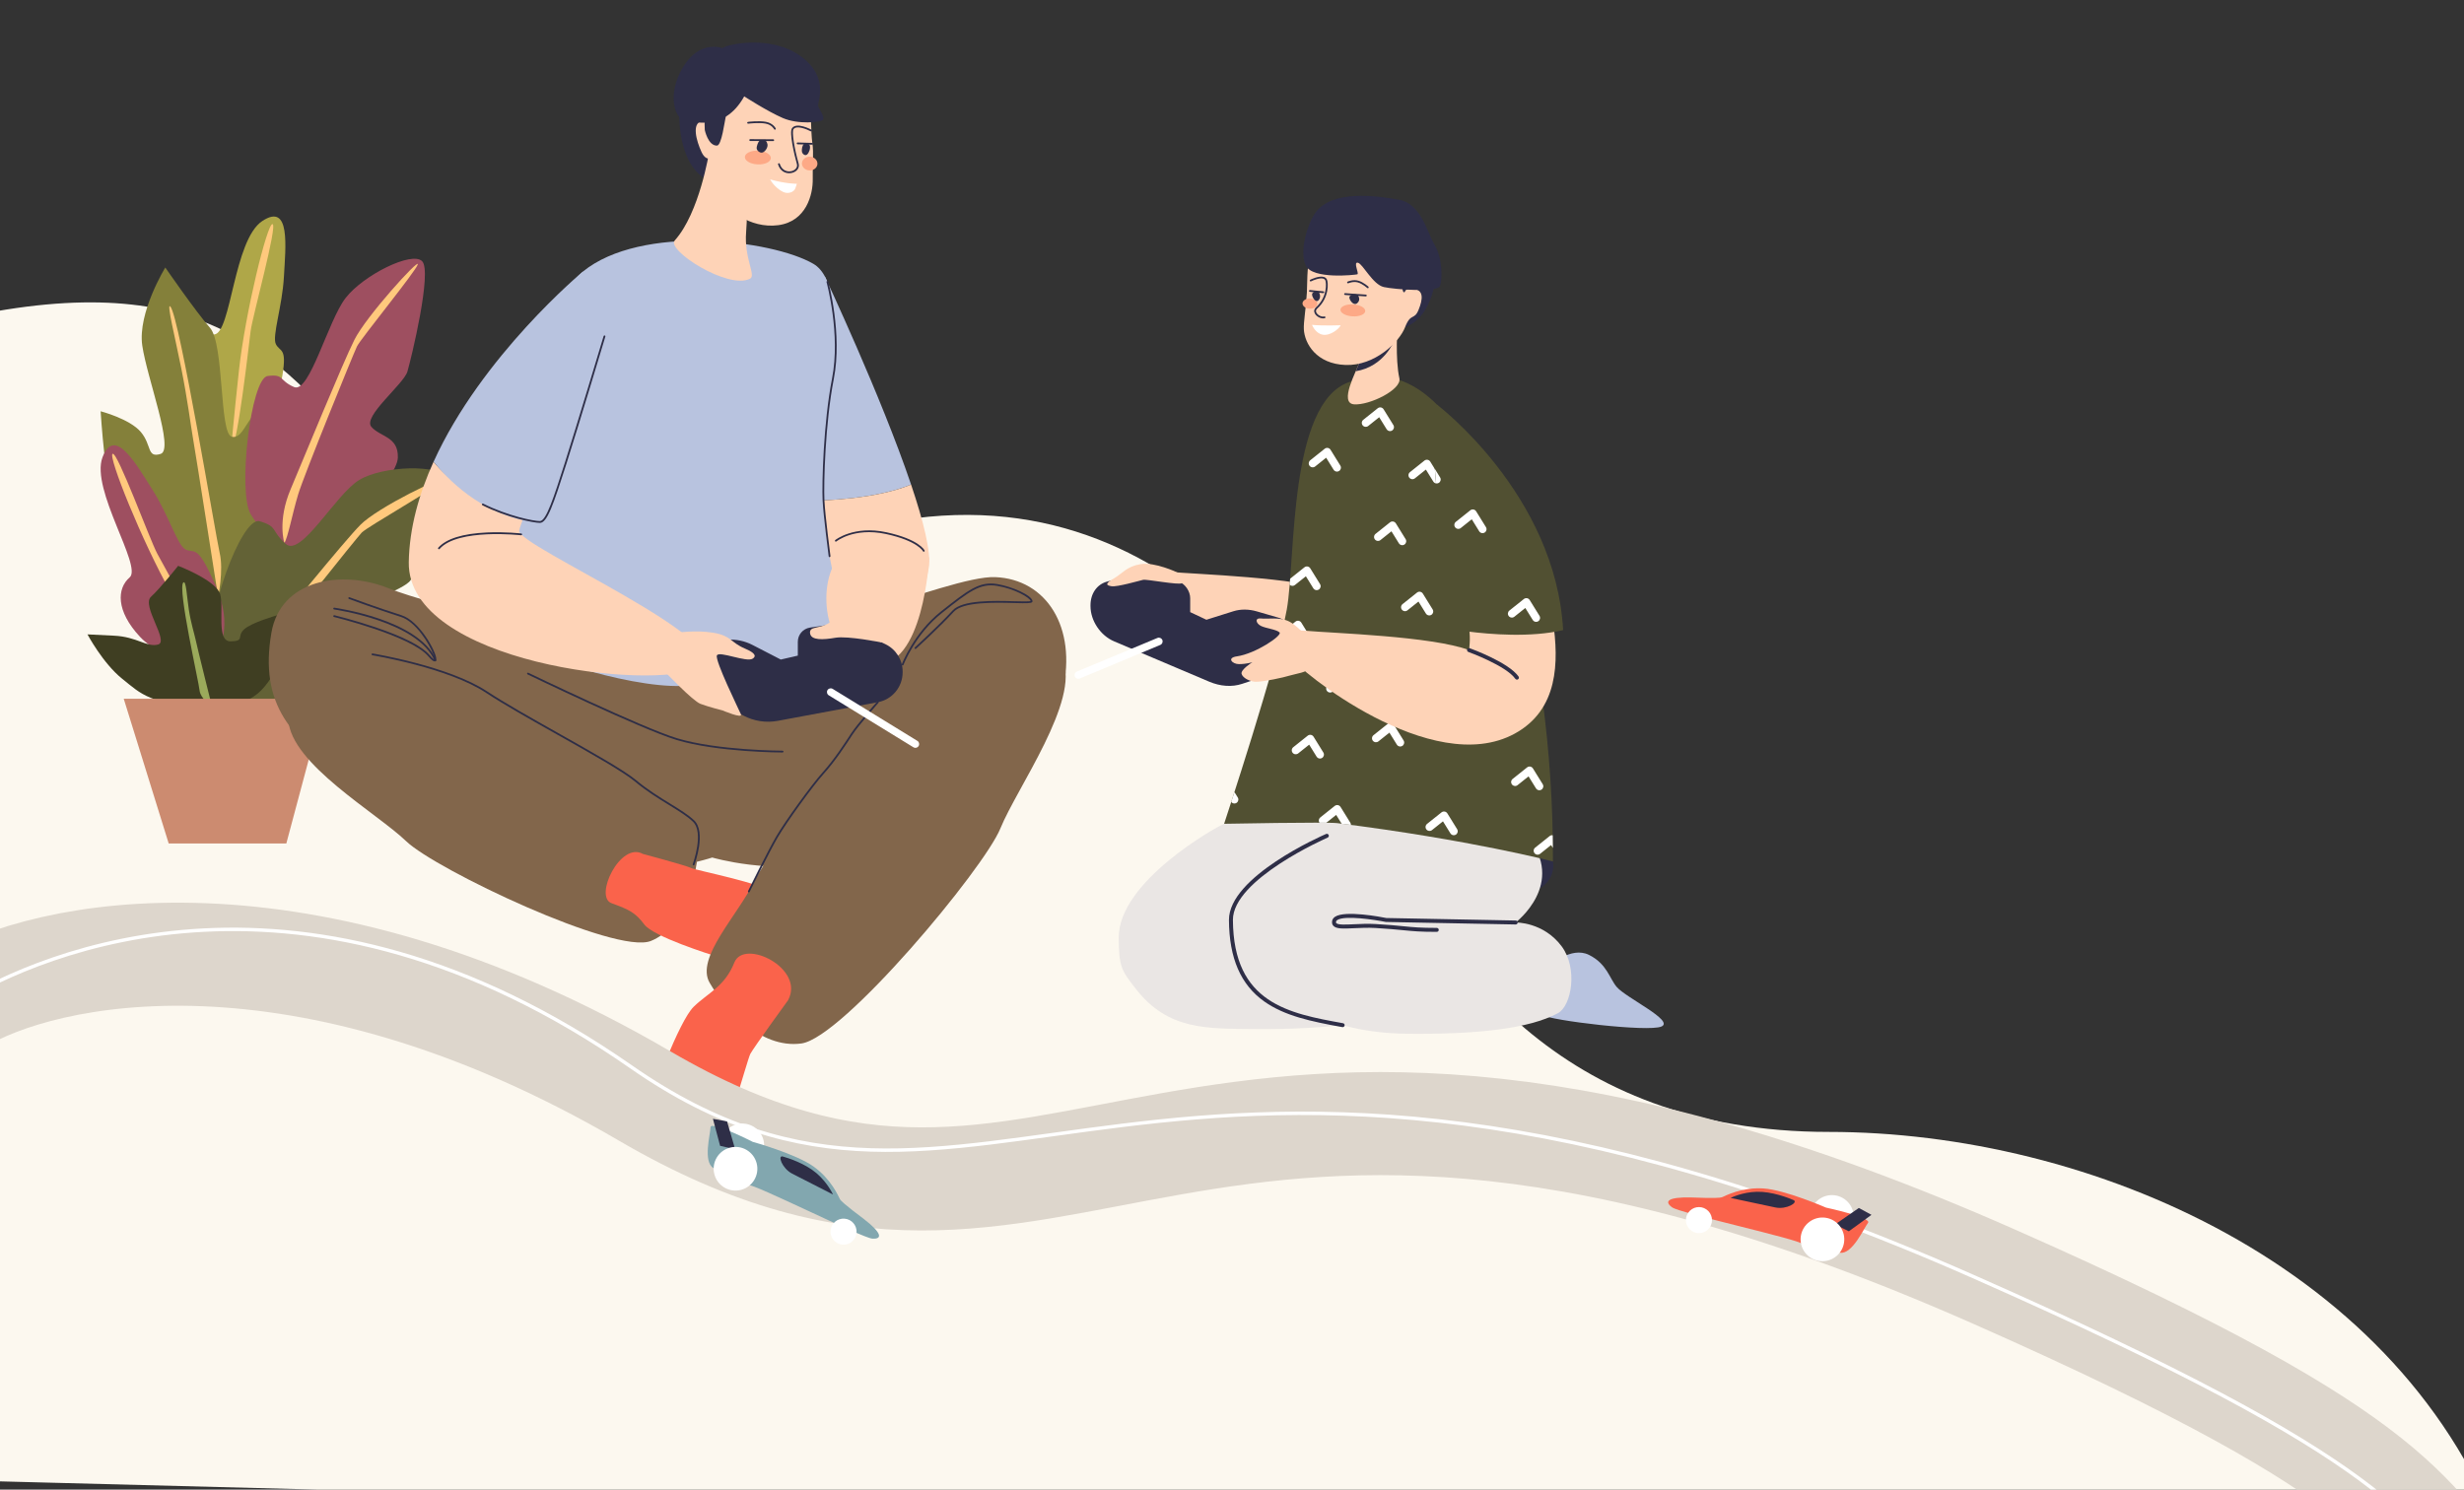 <svg width="430" height="260" viewBox="0 0 430 260" fill="none" xmlns="http://www.w3.org/2000/svg">
<rect x="0" y="0" width="430" height="260" fill="#333333" stroke="none"/>
<g clip-path="url(#clip0_3969_102725)">
<path d="M319.142 197.564C364.558 197.564 419.622 220.767 437.008 269.885L-2.606 258.491C-2.44 197.19 -2.208 94.936 -2.606 54.676C37.667 47.077 50.658 63.319 67.936 85.119C77.288 96.919 95.261 114.203 136.491 96.919C195.147 72.329 226.904 118.042 239.323 142.894C251.742 167.745 271.941 197.564 319.142 197.564Z" fill="#FCF8EF"/>
<g clip-path="url(#clip1_3969_102725)">
<path d="M40.262 79.076C40.262 79.076 33.605 73.975 32.815 67.839C32.024 61.703 34.457 58.636 37.402 58.374C40.347 58.113 40.774 41.893 45.767 38.582C50.76 35.271 49.829 43.156 49.547 48.312C49.265 53.468 47.444 58.694 48.148 60.076C48.854 61.459 50.1 60.591 49.291 65.469C48.482 70.348 47.325 76.057 40.262 79.076Z" fill="#AFA748"/>
<path d="M40.266 79.074C40.266 79.074 40.781 73.072 41.708 64.594C42.801 54.601 46.638 38.926 47.56 39.113C48.483 39.3 44.087 55.1 43.734 57.802C43.381 60.504 41.594 76.843 40.266 79.074Z" fill="#FFC97D"/>
<path d="M38.069 104.192C38.069 104.192 33.778 103.763 28.734 99.498C23.691 95.233 18.658 83.344 18.218 79.336C17.778 75.329 17.562 71.784 17.562 71.784C17.562 71.784 22.64 73.1 24.581 75.405C26.521 77.71 25.599 79.974 28.029 79.227C30.459 78.48 25.672 66.055 24.829 60.325C23.985 54.596 28.846 46.693 28.846 46.693C28.846 46.693 34.124 54.346 36.643 57.212C39.162 60.079 38.248 75.671 40.444 76.224C42.64 76.777 43.116 71.974 46.878 70.203C50.639 68.432 51.159 68.147 51.159 68.147C51.159 68.147 51.627 80.343 50.022 87.524C48.416 94.705 48.233 99.055 38.069 104.192Z" fill="#84803A"/>
<path d="M38.068 104.193C38.068 104.193 34.301 80.067 33.615 76.105C33.265 74.077 32.732 69.797 31.642 64.319C30.602 59.094 28.974 52.59 29.75 53.524C31.339 55.435 37.654 93.578 38.348 96.568C39.041 99.557 38.068 104.193 38.068 104.193Z" fill="#FFC97D"/>
<path d="M49.652 95.685C49.652 95.685 46.092 93.63 43.763 89.777C41.433 85.923 43.763 66.013 46.707 65.628C49.652 65.243 48.624 66.398 51.321 67.555C54.018 68.711 57.228 55.994 60.311 52.012C63.393 48.03 71.868 43.791 73.666 45.59C75.464 47.388 71.74 62.673 71.098 64.857C70.456 67.041 63.264 72.693 64.805 74.491C66.346 76.289 69.557 76.161 69.428 79.886C69.3 83.611 58.641 95.171 49.652 95.685Z" fill="#9E4F60"/>
<path d="M49.626 94.774C49.626 94.774 48.37 90.948 50.71 85.411C53.05 79.873 59.785 63.43 61.84 59.32C63.895 55.209 73.142 45.047 72.913 46.131C72.685 47.216 62.925 59.148 62.297 60.462C61.669 61.775 53.05 82.899 52.023 86.324C50.995 89.749 50.253 93.803 49.626 94.774Z" fill="#FFC97D"/>
<path d="M42.429 121.749C42.429 121.749 39.02 118.129 37.294 113.302C35.568 108.476 42.081 90.026 45.321 90.978C48.561 91.93 47.224 92.599 49.888 94.949C52.552 97.299 58.561 86.293 62.673 83.784C66.785 81.276 76.742 80.951 78.311 83.524C79.879 86.097 72.801 99.388 71.671 101.237C70.542 103.086 61.68 105.374 62.972 107.832C64.265 110.289 67.739 111.613 66.851 115.204C65.963 118.794 52.187 125.305 42.429 121.749Z" fill="#636236"/>
<path d="M42.604 120.847C42.604 120.847 42.026 116.533 45.655 112.165C49.284 107.798 59.829 94.734 62.864 91.635C65.899 88.537 77.877 82.758 77.413 83.718C76.95 84.677 64.064 91.957 63.125 92.96C62.186 93.963 48.674 110.762 46.881 113.653C45.087 116.544 43.474 120.18 42.604 120.847Z" fill="#FFC97D"/>
<path d="M37.022 115.925C37.022 115.925 28.64 115.664 24.421 111.14C20.201 106.616 20.39 102.706 22.63 100.776C24.87 98.846 15.761 85.42 17.887 79.818C20.013 74.216 23.854 81.165 26.63 85.518C29.407 89.871 30.973 95.178 32.352 95.891C33.731 96.603 34.237 95.171 36.424 99.605C38.611 104.04 41 109.354 37.022 115.925Z" fill="#9E4F60"/>
<path d="M37.023 115.925C37.023 115.925 33.942 110.748 29.753 103.32C24.815 94.564 18.794 79.593 19.653 79.206C20.511 78.82 26.151 94.22 27.439 96.621C28.728 99.022 36.801 113.338 37.023 115.925Z" fill="#FFC97D"/>
<path d="M37.056 123.587C37.056 123.587 40.598 124 44.325 121.534C48.051 119.068 50.258 112.284 49.648 110.582C49.038 108.881 48.333 107.401 48.333 107.401C48.333 107.401 43.815 108.666 42.552 109.886C41.289 111.106 42.753 111.9 40.237 111.942C37.721 111.985 39.102 106.219 38.435 103.756C37.769 101.293 31.087 98.758 31.087 98.758C31.087 98.758 28.007 102.642 26.336 104.175C24.664 105.708 29.549 111.952 27.591 112.492C25.632 113.033 23.942 111.137 19.889 110.952C15.836 110.766 15.266 110.724 15.266 110.724C15.266 110.724 17.954 115.777 21.337 118.483C24.72 121.189 26.014 122.942 37.056 123.587Z" fill="#3F3E22"/>
<path d="M37.061 123.588C37.061 123.588 34.457 113.184 34.094 111.466C33.907 110.587 33.316 108.761 32.949 106.365C32.6 104.08 32.484 101.188 31.982 101.68C30.954 102.69 34.725 119.189 34.831 120.51C34.938 121.832 37.061 123.588 37.061 123.588Z" fill="#9BAA5B"/>
<path d="M21.594 121.965H56.715L49.968 147.215H29.439L21.594 121.965Z" fill="#CC8B70"/>
<path d="M143.937 48.23C143.937 48.23 141.937 68.772 140.641 79.377C140.36 81.683 140.195 84.477 140.18 87.434C144.272 87.408 153.024 87.04 158.995 84.574C153.775 69.123 143.937 48.23 143.937 48.23Z" fill="#B8C3DF"/>
<path d="M140.181 87.436C140.127 98.082 142.02 110.84 147.438 110.527C154.361 110.126 160.547 108.19 162.08 99.102C162.528 96.441 161.158 90.975 158.996 84.576C153.025 87.042 144.273 87.41 140.181 87.436Z" fill="#FED3B7"/>
<path d="M114.647 113.65C111.986 113.612 109.339 113.28 106.74 112.712C98.764 110.969 75.619 105.787 67.793 102.667C59.485 99.354 48.958 101.203 47.363 110.44C45.219 122.845 50.757 129.338 61.184 135.396C71.612 141.454 88.622 147.923 94.809 150.023C108.939 154.821 124.292 149.672 124.292 149.672C124.292 149.672 134.759 152.743 144.815 150.376C151.117 148.893 182.246 134.685 185.463 120.505C187.954 109.529 182.639 101.084 173.67 100.73C165.353 100.403 137.104 113.973 114.647 113.65Z" fill="#82664B"/>
<path d="M54.981 110.855C54.981 110.855 61.105 110.855 66.062 112.498C71.019 114.14 103.531 131.06 108.343 135.166C113.154 139.271 122.133 142.417 121.904 147.48C121.675 152.543 119.717 161.769 113.593 164.232C107.47 166.696 75.994 151.75 70.882 146.823C65.771 141.896 50.753 133.356 50.316 125.637C49.878 117.918 54.981 110.855 54.981 110.855Z" fill="#82664B"/>
<path d="M112.191 149.043C112.191 149.043 119.827 151.086 120.594 151.493C121.361 151.901 133.906 154.338 134.302 155.748C134.697 157.158 133.345 162.291 132.549 163.952C130.659 167.899 128.747 168.08 126.157 167.289C123.567 166.498 114.021 163.459 112.448 161.367C110.874 159.275 109.823 158.778 106.719 157.644C103.616 156.509 108.249 146.828 112.191 149.043Z" fill="#FA634B"/>
<path d="M173.986 104.395C173.986 104.395 167.86 107.562 163.655 111.585C159.449 115.608 134.69 147.454 131.761 153.59C128.833 159.726 121.294 167.165 123.848 171.544C126.401 175.923 132.595 183.106 139.852 182.127C147.109 181.148 171.738 151.592 174.59 144.571C177.442 137.55 188.545 122.196 185.439 115.112C182.333 108.029 173.986 104.395 173.986 104.395Z" fill="#82664B"/>
<path d="M87.594 110.528C87.594 110.528 91.534 55.733 101.715 47.409C111.895 39.085 134.718 41.843 141.943 46.048C149.167 50.253 143.701 75.015 143.701 86.183C143.701 97.352 147.359 105.929 147.442 110.528C147.525 115.126 128.643 119.396 118.955 119.725C109.268 120.053 90.221 113.812 87.594 110.528Z" fill="#B8C3DF"/>
<path d="M137.525 174.584C137.525 174.584 131.498 182.877 130.936 183.955C130.373 185.033 125.901 201.702 124.272 202.53C122.643 203.357 117.101 202.782 115.358 202.135C111.216 200.6 111.281 198.184 112.526 194.677C113.771 191.171 118.496 178.22 121.051 175.724C123.606 173.229 126.455 172.237 128.155 167.993C129.855 163.749 140.548 169.018 137.525 174.584Z" fill="#FA634B"/>
<path d="M118.54 20.262C118.54 20.262 118.344 29.818 124.29 31.713C130.235 33.609 129.21 20.061 128.224 18.788C127.238 17.515 119.525 18.961 118.54 20.262Z" fill="#2E2E47"/>
<path d="M123.756 26.53C123.756 26.53 122.084 37.168 117.754 41.965C116.238 43.643 127.077 50.624 130.905 48.637C131.984 48.077 129.835 45.1 130.209 40.506C130.578 35.981 130.09 31.722 129.929 30.995C129.768 30.268 124.852 25.683 123.756 26.53Z" fill="#FED3B7"/>
<path d="M141.449 17.635C141.449 17.635 141.502 23.194 141.766 24.972C142.031 26.75 141.782 28.564 141.834 31.24C141.886 33.916 140.722 38.658 135.798 39.304C130.875 39.951 126.52 36.504 125.342 33.823C124.164 31.142 124.457 27.396 124.457 27.396C124.457 27.396 123.308 28.453 122.413 26.509C121.518 24.564 120.687 21.515 122.453 21.166C124.218 20.817 124.39 22.311 124.801 22.163C125.212 22.016 125.559 19.195 126.266 16.952C126.955 14.768 136.818 10.501 141.449 17.635Z" fill="#FED3B7"/>
<path d="M135.232 22.638C135.174 22.638 135.117 22.605 135.09 22.549C135.075 22.518 134.7 21.776 133.6 21.572C132.439 21.356 130.585 21.584 130.567 21.587C130.485 21.598 130.403 21.537 130.392 21.451C130.381 21.365 130.442 21.286 130.528 21.275C130.606 21.265 132.449 21.038 133.658 21.263C134.921 21.498 135.355 22.376 135.373 22.413C135.411 22.491 135.378 22.585 135.3 22.623C135.278 22.633 135.254 22.638 135.232 22.638Z" fill="#2E2E47"/>
<path d="M139.002 32.27C139.002 32.27 140.241 34.02 139.142 34.491C138.043 34.962 138.497 33.968 137.467 34.105C136.437 34.242 134.769 35.081 133.683 34.431C132.598 33.781 133.85 31.189 134.556 31.581C135.262 31.973 135.373 32.574 136.3 32.45C137.228 32.326 139.002 32.27 139.002 32.27Z" fill="#FED3B7"/>
<path d="M139.067 32.076C139.067 32.076 137.147 32.1 134.398 31.316C134.398 31.316 134.896 32.318 136.049 33.133C136.266 33.287 136.487 33.412 136.701 33.514C137.492 33.892 138.561 33.563 138.794 32.872C138.903 32.547 139.009 32.236 139.067 32.076Z" fill="white"/>
<path d="M134.522 27.613C134.555 26.954 133.567 26.368 132.316 26.305C131.064 26.242 130.023 26.726 129.99 27.386C129.957 28.045 130.944 28.631 132.196 28.694C133.447 28.757 134.489 28.273 134.522 27.613Z" fill="#FDA986"/>
<path d="M142.652 28.617C142.685 27.957 142.107 27.392 141.361 27.355C140.615 27.317 139.984 27.822 139.951 28.481C139.918 29.141 140.495 29.706 141.241 29.744C141.987 29.781 142.618 29.277 142.652 28.617Z" fill="#FDA986"/>
<path d="M122.995 22.692C122.995 22.692 123.561 25.446 125.119 25.413C125.939 25.396 126.453 21.193 126.687 20.177C127.078 18.483 126.761 16.184 126.761 16.184C126.761 16.184 122.542 16.89 122.995 22.692ZM134.942 24.625H134.941L130.915 24.602C130.828 24.602 130.759 24.531 130.759 24.444C130.759 24.358 130.83 24.288 130.916 24.288H130.917L134.943 24.311C135.03 24.311 135.099 24.382 135.099 24.468C135.098 24.555 135.028 24.625 134.942 24.625ZM130.678 155.759C130.655 155.759 130.631 155.754 130.609 155.743C130.531 155.705 130.499 155.611 130.537 155.533C130.571 155.464 133.937 148.599 135.455 145.996C137.028 143.299 141.65 136.917 143.564 134.802C145.564 132.59 147.464 129.657 148.485 128.081C149.573 126.4 152.936 122.617 153.078 122.457C153.136 122.393 153.235 122.387 153.3 122.444C153.365 122.502 153.37 122.601 153.313 122.666C153.278 122.705 149.824 126.591 148.748 128.252C147.723 129.835 145.814 132.782 143.797 135.013C141.893 137.118 137.292 143.469 135.726 146.154C134.214 148.747 130.853 155.602 130.819 155.671C130.792 155.727 130.736 155.759 130.678 155.759Z" fill="#2E2E47"/>
<path d="M133.595 24.558C133.595 24.558 133.803 24.635 133.927 25.14C134.052 25.645 133.637 26.352 133.156 26.584C132.675 26.815 132.09 26.308 132.05 25.912C132.01 25.516 132.335 24.694 132.539 24.588C133.039 24.33 133.595 24.558 133.595 24.558ZM141.735 25.255C141.733 25.255 141.732 25.255 141.73 25.255L139.185 25.184C139.099 25.181 139.03 25.109 139.033 25.023C139.035 24.936 139.1 24.865 139.194 24.87L141.739 24.941C141.825 24.943 141.894 25.016 141.892 25.102C141.889 25.187 141.819 25.255 141.735 25.255Z" fill="#2E2E47"/>
<path d="M140.307 25.12C140.513 24.976 141.189 24.948 141.324 25.427C141.46 25.906 141.198 26.667 140.847 26.969C140.497 27.27 140.008 26.859 139.946 26.475C139.884 26.09 139.998 25.337 140.307 25.12Z" fill="#2E2E47"/>
<path d="M137.716 30.236C136.937 30.236 136.123 29.793 135.78 28.689C135.754 28.606 135.801 28.518 135.883 28.492C135.967 28.466 136.054 28.513 136.08 28.595C136.449 29.784 137.447 30.078 138.219 29.848C138.751 29.689 139.243 29.235 139.065 28.612C138.574 26.891 137.718 23.104 138.211 22.385C138.993 21.244 141.517 22.584 141.625 22.642C141.701 22.683 141.73 22.778 141.689 22.855C141.648 22.931 141.553 22.96 141.476 22.919C140.815 22.564 138.987 21.808 138.47 22.562C138.172 22.997 138.6 25.84 139.367 28.526C139.57 29.236 139.134 29.903 138.309 30.149C138.119 30.206 137.918 30.236 137.716 30.236ZM129.876 16.819C129.876 16.819 133.909 19.434 136.612 20.602C139.315 21.771 143.146 21.348 143.593 20.937C144.04 20.526 142.936 19.024 142.765 18.498C142.593 17.973 144.909 13.466 139.64 9.742C134.37 6.018 126.819 7.749 126.059 8.402C126.059 8.402 122.151 6.839 119.219 11.684C116.286 16.529 117.885 20.555 119.17 20.829C120.455 21.103 126.252 23.343 129.876 16.819Z" fill="#2E2E47"/>
<path d="M162.155 97.348C162.155 97.348 161.211 116.84 152.454 115.964C143.697 115.088 142.383 102.053 146.324 97.348C150.264 92.642 159.487 92.746 162.155 97.348Z" fill="#FED3B7"/>
<path d="M145.964 108.852L141.329 109.542C140.117 109.742 139.229 110.789 139.229 112.017V114.431L136.256 115.117L131.314 112.566C129.983 111.879 128.492 111.563 126.997 111.651L123.026 111.886C121.344 111.986 120.031 113.379 120.031 115.064V117.817C120.031 118.993 120.68 120.073 121.718 120.626L129.71 124.886C131.558 125.87 133.686 126.198 135.745 125.814L153.194 122.56C155.703 122.093 157.522 119.902 157.522 117.349V117.214C157.522 115.171 156.349 113.31 154.505 112.43L147.451 109.063C146.988 108.842 146.469 108.768 145.964 108.852Z" fill="#2E2E47"/>
<path d="M118.051 110.448C118.051 110.448 121.417 109.915 124.537 110.448C127.657 110.982 127.493 112.141 129.997 113.199C131.788 113.957 132.034 114.519 131.357 114.962C130.284 115.663 125.522 113.569 125.112 114.39C124.702 115.211 128.922 123.807 129.295 124.662C129.668 125.517 126.097 123.998 126.097 123.998C126.097 123.998 123.634 123.382 122.239 122.848C120.843 122.314 116.41 117.593 114.809 116.032C113.208 114.472 115.465 109.791 118.051 110.448ZM147.689 107.533C147.689 107.533 146.17 107.845 144.528 108.818C142.886 109.791 141.203 109.261 141.367 110.532C141.532 111.803 143.666 111.68 145.801 111.311C147.935 110.941 153.904 112.141 153.904 112.141C153.904 112.141 151.383 107.615 147.689 107.533Z" fill="#FED3B7"/>
<path d="M159.746 130.527C159.629 130.527 159.511 130.495 159.403 130.43L144.626 121.356C144.317 121.166 144.22 120.761 144.41 120.452C144.599 120.143 145.004 120.046 145.313 120.236L160.091 129.31C160.4 129.5 160.497 129.904 160.307 130.213C160.183 130.415 159.967 130.527 159.746 130.527Z" fill="white"/>
<path d="M90.603 92.641C90.66 92.187 91.146 90.874 91.891 88.956C82.718 87.697 77.838 83.284 75.659 80.598C73.127 86.186 71.439 92.125 71.338 98.116C71.039 115.724 114.138 120.671 121.91 116.51C129.682 112.35 90.275 95.269 90.603 92.641Z" fill="#FED3B7"/>
<path d="M93.016 91.108C96.585 81.919 104.977 56.675 101.719 47.406C101.719 47.406 84.054 62.081 75.664 80.597C77.843 83.284 83.843 89.849 93.016 91.108Z" fill="#B8C3DF"/>
<path d="M94.218 91.266C93.109 91.266 88.495 90.349 84.176 88.183C84.098 88.145 84.067 88.05 84.106 87.973C84.144 87.895 84.239 87.864 84.316 87.903C88.589 90.045 93.13 90.952 94.218 90.952C95.322 90.952 96.679 86.705 98.556 80.827C100.612 74.391 105.295 58.811 105.342 58.655C105.367 58.572 105.455 58.525 105.538 58.55C105.621 58.574 105.668 58.662 105.643 58.745C105.596 58.902 100.911 74.484 98.855 80.923C96.564 88.095 95.498 91.266 94.218 91.266ZM144.772 97.247C144.695 97.247 144.627 97.189 144.617 97.11C144.608 97.039 143.684 89.979 143.558 87.346C143.418 84.395 143.701 73.74 145.201 66.091C146.727 58.313 144.265 49.322 144.24 49.233C144.216 49.149 144.265 49.062 144.349 49.039C144.433 49.015 144.519 49.065 144.542 49.148C144.567 49.239 147.049 58.299 145.509 66.152C144.014 73.775 143.732 84.392 143.872 87.332C143.996 89.952 144.919 96.998 144.928 97.069C144.939 97.155 144.879 97.234 144.793 97.245C144.786 97.246 144.779 97.247 144.772 97.247ZM76.594 95.865C76.557 95.865 76.52 95.852 76.49 95.825C76.425 95.768 76.419 95.669 76.476 95.604C77.867 94.027 80.736 93.129 85.002 92.936C88.162 92.794 90.953 93.112 90.981 93.115C91.067 93.125 91.129 93.203 91.119 93.289C91.108 93.375 91.032 93.436 90.945 93.427C90.835 93.414 79.903 92.193 76.711 95.811C76.681 95.847 76.637 95.865 76.594 95.865ZM161.211 96.301C161.152 96.301 161.096 96.268 161.069 96.211C161.061 96.194 160.121 94.399 154.626 93.21C151.737 92.584 149.535 92.969 148.196 93.403C146.746 93.872 145.967 94.497 145.96 94.504C145.892 94.558 145.794 94.548 145.739 94.481C145.684 94.414 145.694 94.315 145.761 94.26C145.793 94.234 149.008 91.673 154.692 92.903C160.377 94.133 161.316 95.998 161.353 96.077C161.39 96.155 161.356 96.249 161.278 96.286C161.256 96.296 161.234 96.301 161.211 96.301ZM75.837 115.438C75.651 115.438 75.349 115.269 74.723 114.532C71.69 110.962 58.41 107.718 58.276 107.685C58.192 107.665 58.14 107.58 58.161 107.496C58.181 107.411 58.267 107.36 58.35 107.38C58.384 107.388 61.757 108.208 65.465 109.464C70.462 111.156 73.657 112.793 74.962 114.329C75.527 114.994 75.757 115.102 75.821 115.119C75.84 115.042 75.83 114.786 75.619 114.22C74.916 112.34 72.541 108.491 69.979 107.682C65.863 106.382 60.935 104.558 60.886 104.54C60.805 104.51 60.763 104.42 60.793 104.338C60.824 104.257 60.914 104.216 60.995 104.246C61.044 104.264 65.965 106.085 70.073 107.383C73.178 108.364 76.1 113.683 76.141 115.015C76.149 115.282 76.039 115.381 75.946 115.417C75.914 115.429 75.878 115.438 75.837 115.438Z" fill="#2E2E47"/>
<path d="M75.984 115.437C75.922 115.437 75.864 115.4 75.839 115.339C72.998 108.469 58.439 106.395 58.292 106.375C58.206 106.363 58.146 106.284 58.158 106.198C58.169 106.112 58.247 106.052 58.334 106.064C58.371 106.069 62.087 106.588 66.109 107.963C69.838 109.238 74.604 111.531 76.129 115.22C76.162 115.3 76.124 115.392 76.044 115.425C76.024 115.433 76.004 115.437 75.984 115.437ZM121.036 151.049C121.018 151.049 120.999 151.046 120.981 151.039C120.9 151.009 120.859 150.918 120.889 150.837C120.909 150.782 122.909 145.326 120.927 143.419C119.937 142.465 118.46 141.556 116.749 140.504C114.914 139.375 112.834 138.095 110.865 136.45C108.778 134.706 103.185 131.558 97.263 128.225C92.626 125.615 87.831 122.915 84.826 120.926C78.202 116.54 65.097 114.389 64.966 114.367C64.88 114.354 64.822 114.273 64.836 114.187C64.85 114.102 64.932 114.044 65.016 114.057C65.148 114.079 78.319 116.242 85 120.665C87.995 122.647 92.785 125.344 97.418 127.951C103.352 131.291 108.957 134.447 111.066 136.209C113.018 137.84 115.088 139.113 116.914 140.237C118.64 141.298 120.13 142.215 121.145 143.192C123.275 145.242 121.27 150.715 121.183 150.947C121.16 151.01 121.1 151.049 121.036 151.049Z" fill="#2E2E47"/>
<path d="M157.524 116.15C157.506 116.15 157.487 116.147 157.469 116.14C157.388 116.109 157.347 116.019 157.377 115.938C157.398 115.883 159.486 110.46 164.173 106.754L164.206 106.727C168.949 102.976 170.913 101.424 174.038 101.943C176.596 102.368 180.038 103.879 180.188 104.903C180.198 104.97 180.178 105.037 180.131 105.089C179.932 105.313 179.2 105.313 176.986 105.252C173.655 105.162 168.079 105.01 166.466 106.764C163.972 109.475 159.901 113.196 159.861 113.233C159.796 113.291 159.697 113.287 159.639 113.223C159.58 113.159 159.585 113.06 159.649 113.001C159.69 112.964 163.75 109.252 166.235 106.552C167.945 104.692 173.39 104.84 176.995 104.939C178.268 104.973 179.582 105.009 179.864 104.896C179.643 104.273 177.094 102.769 173.987 102.253C171 101.756 169.067 103.283 164.401 106.973L164.368 107C159.751 110.651 157.691 115.995 157.671 116.049C157.647 116.112 157.588 116.15 157.524 116.15Z" fill="#2E2E47"/>
<path d="M136.576 131.34C136.463 131.34 125.182 131.315 118.031 129.144C111.959 127.3 92.263 117.804 92.065 117.709C91.987 117.671 91.955 117.577 91.992 117.499C92.03 117.421 92.124 117.388 92.202 117.426C92.4 117.521 112.074 127.007 118.122 128.843C125.229 131.001 136.463 131.026 136.576 131.026C136.663 131.026 136.733 131.097 136.733 131.183C136.733 131.27 136.663 131.34 136.576 131.34Z" fill="#2E2E47"/>
<path d="M232.743 99.394C233.039 101.345 232.728 103.105 232.743 103.194C226.166 100.749 209.067 100.259 203.903 99.797C200.906 99.529 199.47 100.522 201.658 104.485C202.801 106.557 226.225 125.694 240.709 117.771C248.329 113.603 248.434 105.312 247.372 98.07C241.105 99.113 237.58 99.394 232.743 99.394Z" fill="#FED3B7"/>
<path d="M267.386 146.787L270.997 150.352C270.997 150.352 272.537 156.894 260.909 156.487C249.281 156.08 224.394 145.092 231.243 142.039C238.092 138.987 260.944 143.599 267.386 146.787Z" fill="#2E2E47"/>
<path d="M270.509 168.54C270.509 168.54 274.153 165.107 277.3 166.669C280.448 168.231 280.886 170.81 282.148 172.274C283.787 174.177 292.259 178.148 289.949 179.166C287.639 180.184 270.324 178.088 269.197 177.15C268.07 176.213 269.285 169.481 270.509 168.54Z" fill="#B8C3DF"/>
<path d="M236.932 133.387C229.234 134.229 220.186 141.503 218.846 158.537C217.506 175.571 233.176 180.299 245.479 180.429C257.782 180.558 266.834 179.559 271.88 176.839C274.264 175.554 275.399 169.007 272.526 165.166C269.318 160.876 264.497 161.013 264.497 161.013C264.497 161.013 273.467 154.201 266.461 145.879C259.781 137.944 243.804 132.636 236.932 133.387Z" fill="#EAE6E4"/>
<path d="M213.619 143.784C212.116 144.403 195.187 153.88 195.234 163.664C195.259 168.794 195.713 169.368 198.16 172.525C203.864 179.882 210.608 179.518 219.218 179.609C231.521 179.738 243.676 178.222 248.722 175.502C253.768 172.782 246.52 165.074 246.52 165.074C246.52 165.074 244.844 136.135 235.52 131.594C226.196 127.052 220.011 141.151 213.619 143.784Z" fill="#EAE6E4"/>
<path d="M234.313 179.278C234.293 179.278 234.272 179.276 234.251 179.272C228.718 178.272 224.203 177.309 220.658 174.815C216.529 171.91 214.505 167.252 214.469 160.575C214.428 153.008 230.722 145.86 231.416 145.56C231.592 145.484 231.795 145.565 231.871 145.74C231.947 145.915 231.867 146.119 231.691 146.195C231.526 146.267 215.123 153.459 215.161 160.571C215.24 175.133 224.967 176.891 234.374 178.591C234.563 178.625 234.688 178.805 234.653 178.993C234.623 179.161 234.478 179.278 234.313 179.278Z" fill="#2E2E47"/>
<path d="M250.736 162.648C247.824 162.648 246.578 162.526 244.852 162.356C243.724 162.246 242.32 162.108 240.071 161.973C238.739 161.894 237.451 161.955 236.314 162.01C234.426 162.1 233.179 162.16 232.669 161.571C232.536 161.419 232.396 161.149 232.477 160.728C232.532 160.441 232.701 160.202 232.979 160.015C234.725 158.842 241.066 160.055 241.932 160.229L264.514 160.666C264.706 160.67 264.858 160.828 264.854 161.019C264.85 161.208 264.696 161.358 264.508 161.358C264.506 161.358 264.503 161.358 264.501 161.358L241.856 160.92L241.826 160.914C239.912 160.529 234.661 159.72 233.364 160.59C233.185 160.71 233.164 160.822 233.157 160.858C233.122 161.038 233.172 161.096 233.191 161.117C233.481 161.452 234.904 161.384 236.28 161.318C237.434 161.263 238.743 161.2 240.112 161.282C242.374 161.417 243.785 161.556 244.92 161.667C246.625 161.835 247.858 161.956 250.736 161.956C250.927 161.956 251.082 162.111 251.082 162.302C251.082 162.493 250.927 162.648 250.736 162.648Z" fill="#2E2E47"/>
<path d="M242.315 65.859C240.027 65.483 237.459 66 235.484 66.672C224.826 70.299 226.139 97.502 224.563 106.371C222.883 115.828 213.625 143.783 213.625 143.783C213.625 143.783 231.53 143.44 233.351 143.668C256.565 146.577 271.002 150.353 271.002 150.353C271.205 112.328 260.135 68.784 242.315 65.859Z" fill="#515032"/>
<path d="M230.354 132.394C230.478 132.394 230.604 132.36 230.717 132.29C231.042 132.089 231.142 131.663 230.941 131.339L229.232 128.581C229.128 128.414 228.957 128.298 228.762 128.265C228.568 128.231 228.368 128.282 228.214 128.405L225.69 130.419C225.392 130.657 225.343 131.091 225.581 131.39C225.819 131.688 226.253 131.737 226.551 131.499L228.467 129.971L229.766 132.067C229.897 132.278 230.123 132.394 230.354 132.394ZM223.419 111.441C223.427 111.453 223.433 111.466 223.442 111.478C223.68 111.776 224.115 111.825 224.413 111.587L226.329 110.059L227.628 112.155C227.759 112.366 227.985 112.482 228.216 112.482C228.34 112.482 228.466 112.449 228.579 112.378C228.903 112.177 229.003 111.752 228.802 111.427L227.094 108.67C226.989 108.502 226.819 108.386 226.624 108.353C226.43 108.319 226.23 108.37 226.076 108.493L223.677 110.407C223.595 110.743 223.508 111.089 223.419 111.441ZM234.769 117.49C234.575 117.456 234.375 117.507 234.221 117.631L231.697 119.644C231.399 119.882 231.35 120.317 231.587 120.615C231.825 120.913 232.26 120.962 232.558 120.724L234.474 119.196L235.773 121.292C235.904 121.503 236.13 121.619 236.361 121.619C236.485 121.619 236.611 121.586 236.724 121.516C237.048 121.314 237.148 120.889 236.947 120.564L235.238 117.807C235.134 117.639 234.964 117.524 234.769 117.49ZM215.419 140.243C215.543 140.243 215.669 140.209 215.782 140.139C216.106 139.938 216.206 139.512 216.005 139.188L215.422 138.247C215.225 138.861 215.039 139.436 214.867 139.966C215.001 140.144 215.207 140.243 215.419 140.243ZM239.584 129.291C239.822 129.589 240.257 129.638 240.555 129.4L242.471 127.872L243.77 129.968C243.901 130.179 244.127 130.295 244.358 130.295C244.482 130.295 244.608 130.261 244.721 130.191C245.046 129.99 245.145 129.564 244.945 129.24L243.236 126.482C243.132 126.315 242.961 126.199 242.766 126.166C242.572 126.132 242.372 126.183 242.218 126.306L239.694 128.32C239.395 128.558 239.347 128.992 239.584 129.291ZM256.654 124.759C256.785 124.97 257.011 125.086 257.242 125.086C257.366 125.086 257.492 125.053 257.605 124.982C257.929 124.781 258.029 124.355 257.828 124.031L256.119 121.273C256.015 121.106 255.845 120.99 255.65 120.957C255.456 120.923 255.256 120.974 255.102 121.097L252.578 123.111C252.28 123.349 252.231 123.784 252.468 124.082C252.706 124.38 253.141 124.429 253.439 124.191L255.355 122.663L256.654 124.759ZM267.047 133.801C266.852 133.767 266.653 133.819 266.498 133.942L263.974 135.955C263.676 136.193 263.627 136.628 263.865 136.926C264.103 137.225 264.538 137.274 264.836 137.036L266.752 135.507L268.051 137.603C268.182 137.814 268.408 137.93 268.639 137.93C268.763 137.93 268.889 137.897 269.002 137.827C269.326 137.626 269.426 137.2 269.225 136.875L267.516 134.118C267.412 133.95 267.241 133.835 267.047 133.801ZM235.756 143.979C235.759 143.849 235.726 143.718 235.653 143.6L233.944 140.842C233.84 140.674 233.669 140.559 233.475 140.525C233.28 140.492 233.081 140.543 232.926 140.666L230.403 142.68C230.123 142.903 230.066 143.298 230.256 143.592C230.693 143.594 231.098 143.596 231.463 143.601L233.18 142.231L234.133 143.769C234.679 143.838 235.22 143.908 235.756 143.979ZM270.968 145.789C270.777 145.758 270.581 145.809 270.43 145.93L267.906 147.944C267.607 148.181 267.558 148.616 267.796 148.915C268.034 149.213 268.469 149.262 268.767 149.024L270.683 147.495L270.995 148C270.991 147.264 270.982 146.527 270.968 145.789ZM249.901 144.884L251.817 143.356L253.116 145.452C253.247 145.663 253.472 145.779 253.704 145.779C253.828 145.779 253.953 145.745 254.067 145.675C254.391 145.474 254.491 145.048 254.29 144.724L252.581 141.966C252.477 141.799 252.306 141.683 252.112 141.65C251.917 141.616 251.718 141.667 251.563 141.79L249.039 143.804C248.741 144.042 248.692 144.477 248.93 144.775C249.168 145.073 249.603 145.122 249.901 144.884ZM231.726 78.183C231.531 78.149 231.331 78.201 231.177 78.324L228.653 80.337C228.355 80.575 228.306 81.01 228.544 81.308C228.782 81.607 229.216 81.656 229.515 81.418L231.43 79.889L232.73 81.985C232.86 82.196 233.086 82.312 233.317 82.312C233.442 82.312 233.567 82.279 233.681 82.209C234.005 82.007 234.105 81.582 233.904 81.257L232.195 78.5C232.091 78.332 231.92 78.217 231.726 78.183ZM240.911 94.262L242.827 92.733L244.126 94.83C244.257 95.041 244.483 95.157 244.714 95.157C244.838 95.157 244.964 95.123 245.077 95.053C245.401 94.852 245.501 94.426 245.3 94.102L243.592 91.344C243.487 91.177 243.317 91.061 243.122 91.028C242.928 90.994 242.728 91.045 242.574 91.168L240.05 93.182C239.751 93.42 239.703 93.854 239.94 94.153C240.178 94.451 240.613 94.5 240.911 94.262ZM237.912 73.27C237.613 73.508 237.564 73.942 237.802 74.241C238.04 74.539 238.475 74.588 238.773 74.35L240.689 72.822L241.988 74.918C242.119 75.129 242.345 75.245 242.576 75.245C242.7 75.245 242.826 75.212 242.939 75.141C243.263 74.94 243.363 74.514 243.162 74.19L241.453 71.432C241.349 71.264 241.179 71.149 240.984 71.116C240.79 71.082 240.59 71.133 240.436 71.256L237.912 73.27ZM249.129 80.253C248.935 80.219 248.735 80.27 248.581 80.393L246.057 82.407C245.758 82.645 245.709 83.08 245.947 83.378C246.185 83.676 246.62 83.725 246.918 83.487L248.834 81.959L250.133 84.055C250.264 84.266 250.49 84.382 250.721 84.382C250.845 84.382 250.971 84.349 251.084 84.278C251.408 84.077 251.508 83.651 251.307 83.327L249.598 80.57C249.494 80.402 249.324 80.286 249.129 80.253ZM225.976 102.111L227.892 100.582L229.191 102.679C229.322 102.89 229.548 103.005 229.779 103.005C229.903 103.005 230.029 102.972 230.142 102.902C230.467 102.701 230.567 102.275 230.365 101.95L228.657 99.193C228.553 99.025 228.382 98.91 228.187 98.876C227.993 98.843 227.793 98.894 227.639 99.017L225.145 101.007C225.117 101.366 225.089 101.716 225.061 102.058C225.306 102.302 225.699 102.332 225.976 102.111ZM258.718 93.058C258.842 93.058 258.968 93.024 259.081 92.954C259.405 92.753 259.505 92.327 259.304 92.003L257.595 89.245C257.491 89.077 257.32 88.962 257.126 88.928C256.931 88.895 256.732 88.946 256.577 89.069L254.054 91.082C253.755 91.32 253.706 91.755 253.944 92.053C254.182 92.352 254.617 92.401 254.915 92.163L256.831 90.634L258.13 92.731C258.261 92.942 258.487 93.058 258.718 93.058ZM245.624 106.523L247.54 104.994L248.839 107.09C248.97 107.301 249.195 107.417 249.427 107.417C249.551 107.417 249.676 107.384 249.79 107.314C250.114 107.113 250.214 106.687 250.013 106.362L248.304 103.605C248.2 103.437 248.029 103.322 247.835 103.288C247.64 103.254 247.441 103.305 247.286 103.429L244.762 105.442C244.464 105.68 244.415 106.115 244.653 106.413C244.891 106.712 245.326 106.761 245.624 106.523ZM266.937 121.022C266.639 121.26 266.59 121.695 266.828 121.993C267.066 122.291 267.501 122.34 267.799 122.102L269.049 121.105C268.976 120.575 268.901 120.045 268.824 119.517L266.937 121.022ZM265.923 104.553L263.399 106.567C263.101 106.805 263.052 107.239 263.29 107.538C263.528 107.836 263.962 107.885 264.261 107.647L266.177 106.119L266.473 106.597C266.318 105.895 266.16 105.198 265.998 104.506C265.973 104.521 265.946 104.535 265.923 104.553Z" fill="white"/>
<path d="M250.775 45.314C250.775 45.314 251.128 54.853 245.193 57.128C239.258 59.404 239.285 46.714 240.196 45.445C241.108 44.175 249.67 44.188 250.775 45.314Z" fill="#2E2E47"/>
<path d="M243.888 56.683C243.888 56.683 243.45 62.657 244.211 66.026C244.656 67.997 238.974 70.778 236.299 70.572C233.623 70.365 236.697 64.817 237.209 63.34C237.722 61.863 238.519 57.484 238.8 56.857C239.08 56.229 243.273 55.704 243.888 56.683Z" fill="#FED3B7"/>
<path d="M236.594 64.794C236.864 64.18 237.098 63.662 237.211 63.339C237.404 62.78 237.639 61.806 237.871 60.776L243.282 59.523C243.282 59.523 241.534 64.003 236.594 64.794Z" fill="#2E2E47"/>
<path d="M229.175 43.606C227.953 45.653 228.203 48.573 228.067 51.057C227.913 53.86 227.462 56.184 227.54 57.506C227.689 59.999 229.741 63.525 234.823 63.702C239.905 63.879 244.194 59.724 245.195 57.129C246.197 54.533 246.789 55.967 247.557 54.081C248.326 52.196 248.49 50.605 246.659 50.432C244.828 50.259 245.4 51.108 244.969 51.006C244.538 50.904 244.148 44.907 243.256 42.883C242.419 40.982 232.976 37.236 229.175 43.606Z" fill="#FED3B7"/>
<path d="M238.702 50.309C238.664 50.309 238.626 50.295 238.596 50.267C238.588 50.26 237.783 49.527 236.961 49.294C236.16 49.066 235.315 49.434 235.307 49.438C235.227 49.473 235.135 49.437 235.1 49.358C235.064 49.279 235.1 49.186 235.179 49.151C235.217 49.134 236.134 48.731 237.048 48.992C237.942 49.246 238.773 50.004 238.808 50.036C238.872 50.095 238.876 50.194 238.818 50.258C238.787 50.291 238.744 50.309 238.702 50.309Z" fill="#2E2E47"/>
<path d="M238.254 54.301C238.288 53.725 237.347 53.201 236.153 53.13C234.958 53.06 233.963 53.47 233.929 54.045C233.895 54.621 234.835 55.145 236.03 55.215C237.224 55.286 238.22 54.876 238.254 54.301Z" fill="#FDA986"/>
<path d="M229.883 53.08C229.833 53.569 229.215 53.926 228.504 53.876C227.792 53.827 227.257 53.39 227.308 52.901C227.359 52.411 227.977 52.055 228.688 52.104C229.399 52.154 229.934 52.59 229.883 53.08Z" fill="#FDA986"/>
<path d="M230.912 55.574C230.3 55.574 229.683 55.163 229.454 54.716C229.252 54.323 229.328 53.928 229.662 53.629C231.675 51.832 231.476 49.323 231.282 48.92C231.218 48.788 231.113 48.699 230.96 48.647C230.35 48.439 229.187 48.909 228.79 49.108C228.712 49.147 228.618 49.115 228.579 49.038C228.54 48.96 228.572 48.866 228.649 48.827C228.712 48.796 230.204 48.057 231.061 48.349C231.294 48.429 231.463 48.575 231.564 48.783C231.81 49.291 232.013 51.951 229.871 53.864C229.586 54.118 229.639 54.389 229.733 54.572C229.945 54.986 230.584 55.358 231.124 55.237C231.206 55.218 231.292 55.271 231.311 55.355C231.33 55.44 231.277 55.524 231.192 55.543C231.1 55.564 231.006 55.574 230.912 55.574Z" fill="#2E2E47"/>
<path d="M238.362 51.735C238.359 51.735 238.355 51.734 238.351 51.734L234.716 51.482C234.63 51.476 234.565 51.401 234.571 51.314C234.577 51.228 234.651 51.162 234.738 51.168L238.373 51.421C238.46 51.427 238.525 51.502 238.519 51.588C238.513 51.671 238.444 51.735 238.362 51.735Z" fill="#2E2E47"/>
<path d="M256.376 109.668C256.671 111.619 256.361 113.378 256.376 113.467C249.799 111.022 232.7 110.532 227.536 110.07C224.539 109.803 223.103 110.796 225.29 114.759C226.434 116.83 249.858 135.967 264.341 128.045C271.962 123.876 272.067 115.585 271.005 108.344C264.738 109.387 261.212 109.668 256.376 109.668Z" fill="#FED3B7"/>
<path d="M201.299 99.797L205.708 101.494C206.86 101.956 207.705 103.196 207.705 104.424V106.839L210.533 108.17L215.233 106.691C216.499 106.293 217.917 106.301 219.339 106.714L223.116 107.811C224.716 108.275 225.965 109.954 225.965 111.639V114.391C225.965 115.568 225.348 116.507 224.361 116.835L216.759 119.359C215.001 119.943 212.977 119.808 211.019 118.978L194.422 111.937C192.035 110.924 190.305 108.339 190.305 105.786V105.651C190.305 103.608 191.421 102.001 193.175 101.521L199.885 99.686C200.324 99.565 200.818 99.604 201.299 99.797Z" fill="#2E2E47"/>
<path d="M188.18 118.479C187.923 118.479 187.679 118.327 187.574 118.075C187.435 117.74 187.593 117.356 187.927 117.216L201.983 111.349C202.318 111.21 202.703 111.368 202.842 111.703C202.982 112.037 202.824 112.422 202.489 112.562L188.433 118.428C188.351 118.463 188.265 118.479 188.18 118.479Z" fill="white"/>
<path d="M230.929 51.163C230.924 51.163 230.919 51.163 230.913 51.162L228.571 50.93C228.485 50.922 228.422 50.845 228.43 50.759C228.439 50.672 228.515 50.609 228.602 50.618L230.944 50.85C231.031 50.858 231.093 50.935 231.085 51.022C231.077 51.103 231.009 51.163 230.929 51.163Z" fill="#2E2E47"/>
<path d="M264.724 118.622C264.616 118.622 264.508 118.571 264.441 118.475C262.83 116.185 256.31 113.813 256.245 113.789C256.065 113.724 255.971 113.526 256.036 113.346C256.101 113.166 256.3 113.073 256.479 113.138C256.756 113.237 263.272 115.609 265.007 118.077C265.117 118.233 265.079 118.449 264.923 118.559C264.863 118.602 264.793 118.622 264.724 118.622Z" fill="#2E2E47"/>
<path d="M233.964 56.772C233.964 56.772 230.897 56.891 228.969 56.701C228.969 56.701 229.523 58.18 230.825 58.416C232.128 58.653 233.692 57.415 233.964 56.772Z" fill="white"/>
<path d="M236.946 51.486C236.946 51.486 237.575 52.282 236.869 52.905C236.163 53.527 235.296 52.109 235.512 51.768C235.728 51.428 236.349 51.205 236.946 51.486ZM230.156 50.983C230.156 50.983 230.675 51.786 230.108 52.401C229.541 53.016 228.824 51.59 228.996 51.252C229.168 50.914 229.669 50.697 230.156 50.983ZM229.497 37.209C228.179 39.117 226.698 43.861 227.872 46.341C229.046 48.821 236.504 47.98 236.871 47.878C237.238 47.776 236.098 45.658 236.972 45.858C237.846 46.058 239.559 49.682 241.514 50.106C243.468 50.529 250.814 51.076 251.288 49.925C251.761 48.773 251.727 45.033 250.373 42.762C249.019 40.49 248.018 35.568 244.158 34.868C240.298 34.169 232.372 33.048 229.497 37.209Z" fill="#2E2E47"/>
<path d="M228.917 112.094C228.917 112.094 226.73 109.414 225.067 108.521C223.404 107.628 221.24 108.088 220.074 107.95C218.908 107.813 219.176 108.829 220.074 109.26C220.971 109.692 222.74 109.853 223.295 110.377C223.849 110.9 219.124 114.097 215.859 114.559C213.999 114.822 215.077 115.914 216.198 115.914C217.584 115.914 218.569 115.575 218.569 115.575C218.569 115.575 216.459 116.884 216.674 117.623C216.89 118.363 218.182 118.982 219.154 118.995C220.509 119.012 223.99 118.255 225.067 117.917C226.145 117.578 228.178 117.384 228.64 116.495C229.102 115.606 228.917 112.094 228.917 112.094Z" fill="#FED3B7"/>
<path d="M272.786 109.981C271.481 86.273 250.782 70.637 250.782 70.637C249.182 81.261 251.577 92.983 254.219 102.166C255.128 105.324 255.662 108.156 255.971 110.197C260.079 110.731 267.133 111.301 272.786 109.981Z" fill="#515032"/>
<path d="M205.467 99.918C205.467 99.918 201.525 98.051 199.062 98.461C196.599 98.872 195.915 100.076 194.355 100.98C192.796 101.883 193.014 102.157 193.972 102.321C194.93 102.485 198.892 101.338 199.494 101.201C200.096 101.064 205.721 102.159 206.25 101.788C206.78 101.418 205.467 99.918 205.467 99.918Z" fill="#FED3B7"/>
<path d="M250.617 84.369C250.654 84.376 250.692 84.38 250.731 84.38C250.855 84.38 250.98 84.347 251.094 84.276C251.418 84.075 251.518 83.649 251.317 83.325L250.406 81.856C250.461 82.695 250.532 83.533 250.617 84.369ZM258.14 92.729C258.271 92.94 258.497 93.056 258.728 93.056C258.852 93.056 258.978 93.022 259.091 92.952C259.415 92.751 259.515 92.325 259.314 92.001L257.605 89.243C257.501 89.075 257.33 88.96 257.136 88.926C256.941 88.892 256.742 88.944 256.587 89.067L254.063 91.08C253.765 91.318 253.716 91.753 253.954 92.051C254.192 92.35 254.626 92.399 254.925 92.161L256.841 90.632L258.14 92.729ZM266.951 104.727C266.847 104.559 266.676 104.444 266.481 104.41C266.287 104.377 266.087 104.428 265.933 104.551L263.409 106.565C263.111 106.802 263.062 107.237 263.3 107.536C263.538 107.834 263.972 107.883 264.271 107.645L266.186 106.116L267.486 108.213C267.616 108.424 267.842 108.54 268.073 108.54C268.198 108.54 268.323 108.506 268.437 108.436C268.761 108.235 268.861 107.809 268.66 107.485L266.951 104.727Z" fill="white"/>
</g>
<path d="M-7.398 175.127C7.595 165.931 52.576 156.295 112.551 191.32C187.519 235.101 204.012 159.234 347.951 222.807C422.307 255.647 419.621 264.789 434.614 280.682" stroke="#DDD6CC" stroke-width="17.992" stroke-linecap="round"/>
<path d="M-7.398 175.125C7.595 165.929 53.161 146.525 110.152 186.22C170.426 228.203 200.414 159.232 344.353 222.805C418.708 255.645 419.621 264.787 434.614 280.68" stroke="white" stroke-width="0.6"/>
<path d="M128.566 203.601C130.602 204.138 132.688 202.923 133.225 200.888C133.763 198.852 132.549 196.767 130.514 196.23C128.478 195.693 126.392 196.908 125.855 198.943C125.317 200.978 126.531 203.064 128.566 203.601Z" fill="white"/>
<path d="M150.737 212.751C150.737 212.751 146.92 209.925 146.601 209.343C146.283 208.762 145.093 205.838 141.981 203.609C138.87 201.381 131.364 199.299 131.364 199.299C131.364 199.299 124.027 195.568 124.001 196.74C123.975 197.911 122.631 202.774 124.497 203.865C126.363 204.957 130.009 207.287 130.649 206.87C131.288 206.453 150.442 216.072 152.219 216.188C153.996 216.305 153.995 215.266 150.737 212.751Z" fill="#82A7AF"/>
<path d="M147.029 217.242C148.282 217.34 149.378 216.404 149.476 215.151C149.575 213.898 148.639 212.803 147.386 212.705C146.133 212.607 145.037 213.543 144.939 214.796C144.84 216.049 145.776 217.144 147.029 217.242Z" fill="white"/>
<path d="M145.363 208.485C145.363 208.485 144.452 206.436 142.472 204.751C140.492 203.066 137.608 202.137 136.62 201.856C135.631 201.574 136.482 203.95 138.258 204.857C140.034 205.764 145.363 208.485 145.363 208.485Z" fill="#2E2E47"/>
<path d="M128.294 200.597L125.67 199.994L124.416 195.277L126.884 195.737L128.294 200.597Z" fill="#2E2E47"/>
<path d="M129.321 207.679C131.358 207.145 132.577 205.062 132.044 203.026C131.511 200.99 129.428 199.772 127.391 200.306C125.354 200.839 124.135 202.922 124.668 204.958C125.201 206.994 127.284 208.212 129.321 207.679Z" fill="white"/>
<path d="M318.121 215.879C316.202 215.013 315.35 212.755 316.217 210.837C317.084 208.919 319.342 208.066 321.261 208.932C323.179 209.798 324.031 212.055 323.164 213.974C322.297 215.892 320.039 216.745 318.121 215.879Z" fill="white"/>
<path d="M295.143 209.005C295.143 209.005 299.888 209.218 300.502 208.967C301.117 208.717 303.885 207.198 307.706 207.43C311.527 207.661 318.666 210.776 318.666 210.776C318.666 210.776 326.713 212.505 325.995 213.431C325.276 214.356 323.25 218.977 321.113 218.648C318.977 218.319 314.677 217.829 314.444 217.102C314.211 216.376 293.276 211.768 291.823 210.739C290.371 209.709 291.028 208.903 295.143 209.005Z" fill="#FA634B"/>
<path d="M295.197 214.831C294.163 214.117 293.903 212.7 294.617 211.666C295.332 210.631 296.749 210.371 297.783 211.085C298.818 211.798 299.077 213.215 298.363 214.25C297.649 215.284 296.231 215.544 295.197 214.831Z" fill="white"/>
<path d="M302.011 209.085C302.011 209.085 304.01 208.069 306.61 208.01C309.21 207.95 312.034 209.047 312.979 209.451C313.924 209.856 311.765 211.164 309.814 210.748C307.863 210.332 302.011 209.085 302.011 209.085Z" fill="#2E2E47"/>
<path d="M320.233 213.721L322.65 214.907L326.599 212.037L324.394 210.839L320.233 213.721Z" fill="#2E2E47"/>
<path d="M314.964 218.569C313.72 216.871 314.088 214.487 315.787 213.242C317.485 211.998 319.871 212.365 321.115 214.063C322.359 215.761 321.99 218.145 320.292 219.39C318.593 220.634 316.208 220.267 314.964 218.569Z" fill="white"/>
</g>
<defs>
<clipPath id="clip0_3969_102725">
<rect width="430" height="260" fill="white"/>
</clipPath>
<clipPath id="clip1_3969_102725">
<rect width="314.267" height="224.905" fill="white" transform="translate(14.781 7.197)"/>
</clipPath>
</defs>
</svg>
